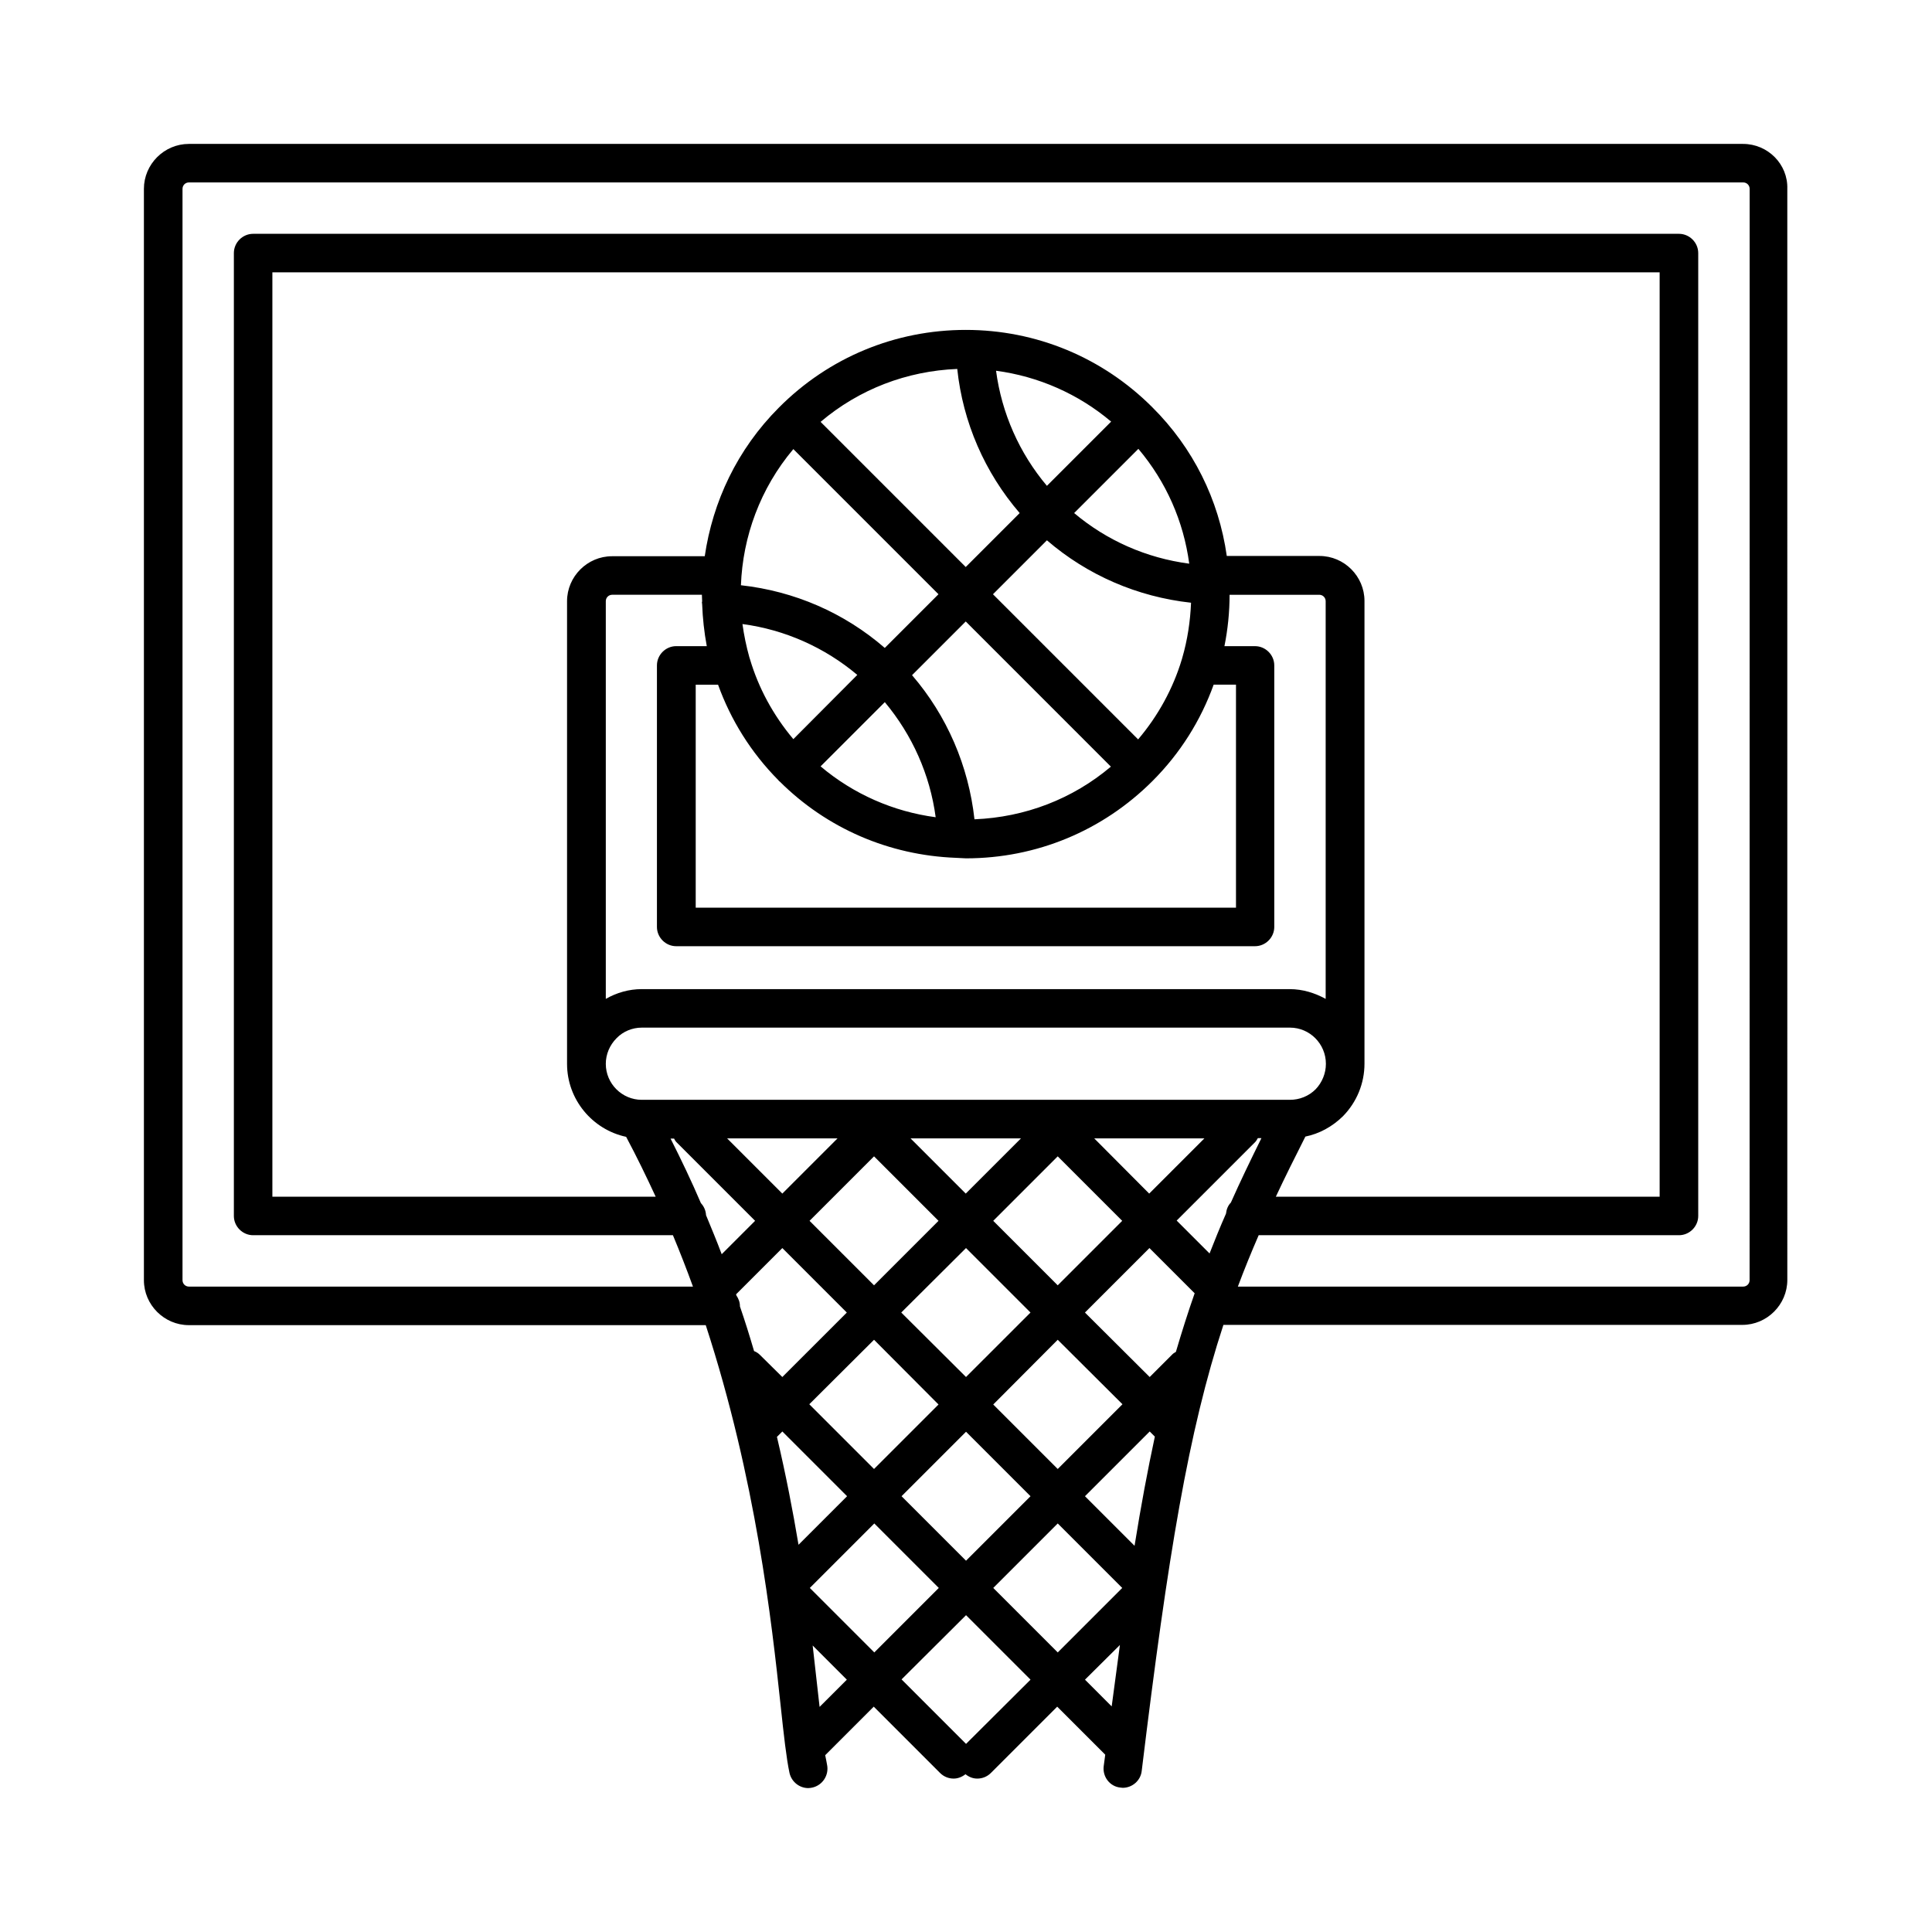 <?xml version="1.0" encoding="UTF-8"?>
<!-- Uploaded to: SVG Repo, www.svgrepo.com, Generator: SVG Repo Mixer Tools -->
<svg fill="#000000" width="800px" height="800px" version="1.1" viewBox="144 144 512 512" xmlns="http://www.w3.org/2000/svg">
 <path d="m605.95 182.14h-411.9c-6.539 0-11.914 5.375-11.914 11.914v289.21c0 6.535 5.379 11.914 11.914 11.914h136.98c13.344 40.918 17.496 78.906 19.812 100.49 0.887 8.305 1.566 14.367 2.383 18.18 0.543 2.383 2.656 4.016 4.969 4.016 0.34 0 0.75-0.066 1.09-0.137 2.723-0.613 4.492-3.336 3.879-6.129-0.137-0.68-0.273-1.566-0.477-2.449l12.867-12.867 17.566 17.566c1.02 1.02 2.316 1.496 3.609 1.496 1.09 0 2.18-0.41 3.133-1.156 0.953 0.75 1.973 1.156 3.133 1.156 1.293 0 2.586-0.477 3.609-1.496l17.566-17.566 12.73 12.73c-0.137 1.09-0.273 2.043-0.41 3.062-0.34 2.793 1.633 5.379 4.426 5.652 0.203 0 0.41 0.066 0.613 0.066 2.519 0 4.766-1.906 5.039-4.492 7.012-57.598 12.391-89.938 21.648-118.19h137.53c6.535 0 11.914-5.379 11.914-11.914l-0.004-289.14c0.207-6.539-5.172-11.914-11.707-11.914zm-275.94 119.48c0 0.613 0.066 1.156 0.066 1.77 0 0.066-0.066 0.137-0.066 0.203 0 0.203 0.066 0.34 0.066 0.543 0.137 3.676 0.543 7.422 1.227 11.098h-8.102c-2.793 0-5.106 2.316-5.106 5.106v69.309c0 2.793 2.316 5.106 5.106 5.106h153.39c2.793 0 5.106-2.316 5.106-5.106v-69.305c0-2.793-2.316-5.106-5.106-5.106h-8.102c0.887-4.426 1.363-8.988 1.363-13.617h23.762c0.953 0 1.703 0.75 1.703 1.703v105.39c-2.859-1.566-6.059-2.586-9.531-2.586l-171.71-0.004c-3.402 0-6.672 0.953-9.531 2.586v-105.39c0-0.953 0.75-1.703 1.703-1.703zm91.434-14.434c10.758 9.258 23.965 14.977 38.195 16.543-0.203 4.969-0.953 9.871-2.316 14.57-0.066 0.137-0.066 0.34-0.137 0.477-2.316 7.691-6.262 14.91-11.574 21.172l-38.465-38.465zm16.953 59.98c-10.145 8.578-22.738 13.414-36.152 13.957-1.566-14.16-7.285-27.438-16.543-38.195l14.23-14.23zm-46.434 13.41c-11.234-1.496-21.785-6.129-30.5-13.48l17.02-17.02c7.285 8.715 11.984 19.266 13.48 30.5zm-37.719-20.695c-5.379-6.398-9.258-13.617-11.508-21.242-0.066-0.137-0.066-0.273-0.137-0.41-0.816-2.926-1.43-5.856-1.84-8.852 11.234 1.496 21.785 6.195 30.434 13.48zm-3.949 10.891c0.066 0.066 0.066 0.137 0.137 0.203 0.066 0.066 0.137 0.066 0.203 0.137 12.527 12.461 29.004 19.539 46.637 20.219 0.137 0 2.656 0.137 2.723 0.137 18.656 0 36.219-7.285 49.43-20.492 7.352-7.352 12.801-16.066 16.203-25.531h5.922v59.094l-143.18 0.004v-59.094h5.922c3.34 9.258 8.648 17.906 16 25.324zm78.363-70.805 17.02-17.02c7.352 8.715 11.984 19.199 13.48 30.434-11.367-1.5-21.852-6.129-30.5-13.414zm-7.215-7.215c-7.285-8.645-11.984-19.199-13.48-30.5 11.234 1.496 21.785 6.129 30.5 13.48zm-23.762-30.98c1.496 14.16 7.285 27.438 16.543 38.195l-14.297 14.297-38.465-38.465c10.211-8.648 22.809-13.48 36.219-14.027zm-43.438 21.242 38.465 38.465-14.23 14.23c-10.758-9.328-23.965-15.047-38.125-16.613 0.48-12.863 5.109-25.664 13.891-36.082zm-46.84 156.11c1.703-1.77 4.152-2.793 6.672-2.793h171.77c5.242 0 9.531 4.289 9.531 9.602 0 2.519-1.02 4.969-2.723 6.738-1.84 1.84-4.289 2.793-6.809 2.793h-171.77c-5.242 0-9.531-4.289-9.531-9.531 0-2.519 1.02-4.969 2.859-6.809zm162.79 43.574c-0.75 0.75-1.156 1.77-1.293 2.926-1.566 3.539-2.996 7.082-4.356 10.555l-8.715-8.715 20.832-20.832c0.273-0.273 0.477-0.68 0.68-1.02h0.953c-2.926 5.918-5.652 11.57-8.102 17.086zm-15.453 40.168-6.062 6.059-17.156-17.09 17.09-17.09 11.984 11.984c-1.77 5.039-3.402 10.211-4.969 15.523-0.277 0.203-0.617 0.34-0.887 0.613zm-109.41 0.137c-0.41-0.41-0.953-0.75-1.496-0.953-1.156-3.949-2.383-7.898-3.746-11.848v-0.066c0-1.09-0.41-2.043-0.953-2.859 0-0.066-0.066-0.203-0.066-0.273l12.254-12.254 17.09 17.09-17.09 17.086zm78.977-52.559 17.09 17.09-17.09 17.09-17.09-17.09zm9.668-4.766h29.207l-14.637 14.637zm-34.043 14.637-14.637-14.637h29.277zm-24.305-9.871 17.09 17.09-17.09 17.09-17.09-17.09zm-24.305 9.871-14.637-14.637h29.273zm24.305 38.738 17.09 17.156-17.09 17.09-17.156-17.156zm7.215-7.219 17.16-17.086 17.09 17.09-17.09 17.086zm41.465 7.219 17.156 17.09-17.156 17.156-17.09-17.09zm-101.71-53.375c0.203 0.34 0.34 0.68 0.68 1.02l20.832 20.832-8.852 8.852c-1.293-3.473-2.723-6.875-4.152-10.348-0.066-1.227-0.543-2.316-1.363-3.199-2.449-5.719-5.176-11.438-8.035-17.09h0.891zm28.73 77.68 17.156 17.156-12.867 12.867c-1.496-8.918-3.336-18.52-5.719-28.594zm24.371 24.375 17.09 17.09-17.09 17.09-17.09-17.09zm7.219-7.219 17.09-17.086 17.09 17.09-17.09 17.086zm41.395 7.219 17.09 17.09-17.09 17.09-17.09-17.09zm20.355 5.922-13.141-13.141 17.156-17.156 1.363 1.363c-1.906 8.848-3.676 18.312-5.379 28.934zm45.273-108.45c3.676-0.75 7.082-2.586 9.941-5.379 3.676-3.746 5.719-8.715 5.719-13.957v-0.066-122.55c0-6.535-5.379-11.914-11.914-11.914h-24.578c-2.109-14.91-8.918-28.664-19.742-39.418-13.207-13.207-30.773-20.492-49.43-20.492s-36.289 7.285-49.496 20.562c-11.098 11.098-17.566 24.984-19.676 39.418h-24.578c-6.535 0-11.914 5.379-11.914 11.914v122.55 0.066c0 9.465 6.738 17.43 15.66 19.336 2.793 5.242 5.379 10.555 7.828 15.863l-101.58-0.004v-244.96h367.64v244.96h-101.71c2.383-5.106 5.039-10.418 7.828-15.93zm-128.74 151.14c-0.066-0.613-0.137-1.156-0.203-1.77-0.477-4.223-1.02-9.121-1.633-14.5l9.055 9.055zm38.809 9.805-17.09-17.09 17.09-17.02 17.09 17.09zm31.52-17.02 9.258-9.191c-0.68 5.176-1.43 10.621-2.18 16.273zm176.13-105.87c0 0.953-0.75 1.703-1.703 1.703h-133.91c1.703-4.562 3.539-9.055 5.516-13.617h111.38c2.793 0 5.106-2.316 5.106-5.106v-255.17c0-2.793-2.316-5.106-5.106-5.106h-377.86c-2.793 0-5.106 2.312-5.106 5.106v255.17c0 2.793 2.316 5.106 5.106 5.106h111.25c1.906 4.562 3.676 9.121 5.309 13.617h-133.57c-0.953 0-1.703-0.75-1.703-1.703v-289.21c0-0.953 0.75-1.703 1.703-1.703h411.9c0.953 0 1.703 0.75 1.703 1.703z"/>
</svg>